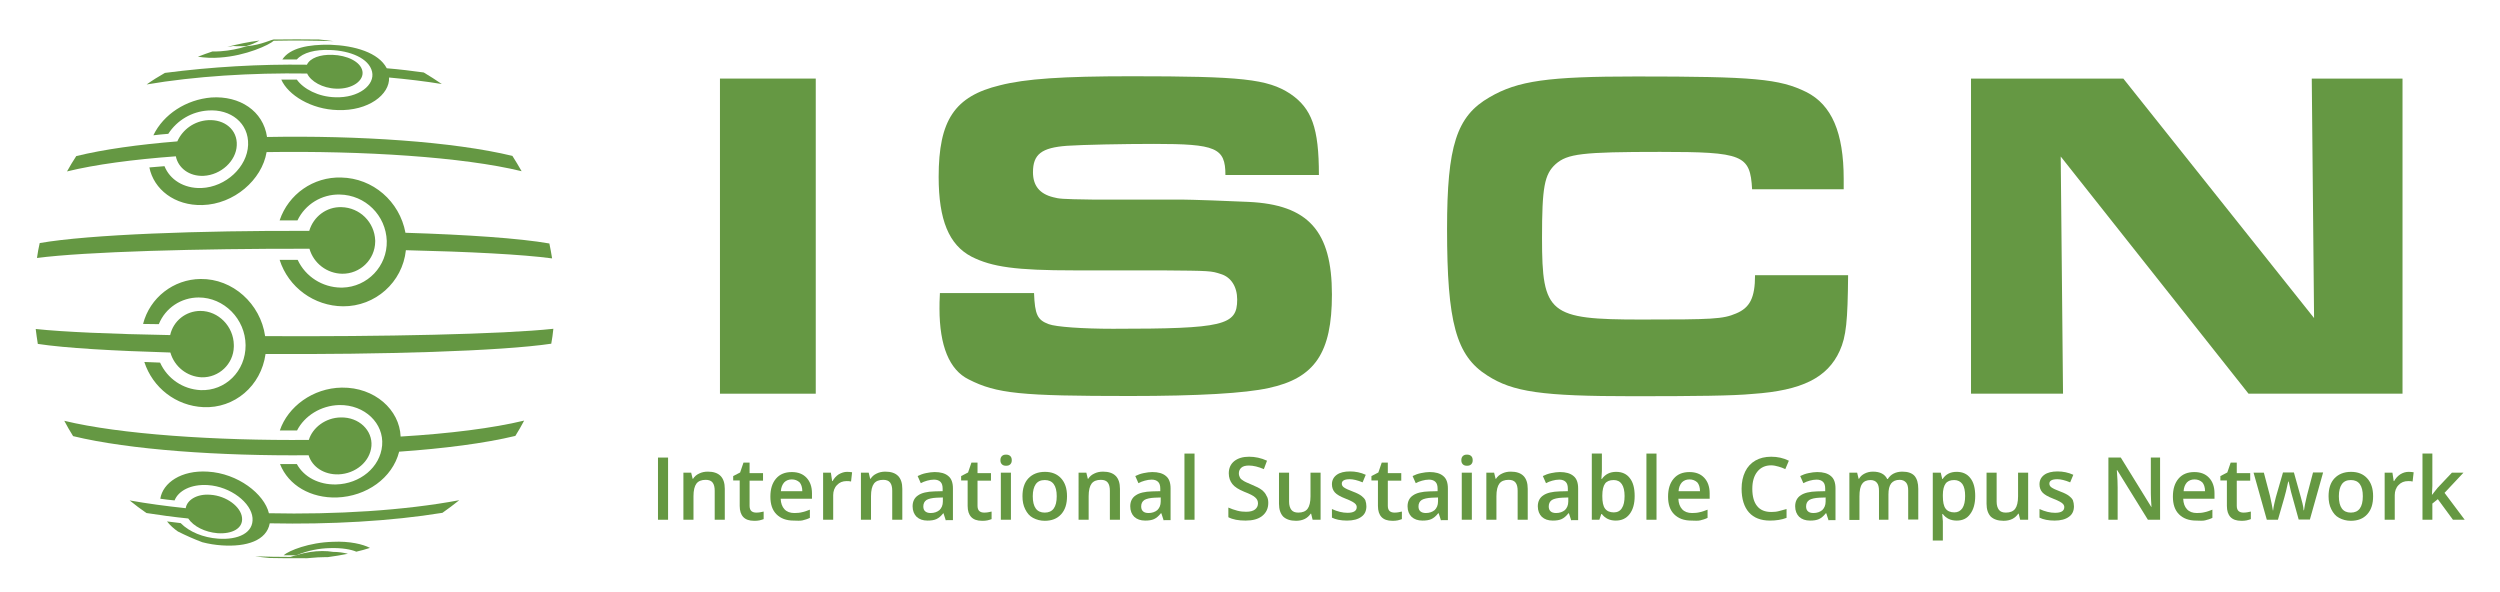 <?xml version="1.0" encoding="UTF-8"?>
<!-- Generator: Adobe Illustrator 21.1.0, SVG Export Plug-In . SVG Version: 6.00 Build 0)  -->
<svg xmlns="http://www.w3.org/2000/svg" xmlns:xlink="http://www.w3.org/1999/xlink" version="1.1" id="Layer_1" x="0px" y="0px" viewBox="0 0 1190 282" style="enable-background:new 0 0 1190 282;" xml:space="preserve">
<style type="text/css">
	.st0{fill:#659843;}
	.st1{enable-background:new    ;}
	.st2{fill:#659842;}
	.st3{fill:none;}
</style>
<title>EurostyleExtendedHeavy_OpenSansSemiboldSmallballgreen_unjustified_1200pixelwide</title>
<path class="st0" d="M162.7,184.5c-13.8,0.2-25.7,9.1-29.5,20.4c2.7,0,5.5,0,8.2,0c3.5-6.9,11.3-11.9,20.1-12.1  c12.2-0.2,21.3,8.8,20.4,19.2c-0.9,10.5-10.6,18.3-21.9,18.6c-8.2,0.2-15.3-3.5-18.7-9.7c-2.7,0-5.3,0-8,0  c4,10.2,14.7,16.3,27.1,15.9c14-0.5,26.4-9.2,29.6-21.8c21.4-1.5,40.8-4,55.3-7.5c1.5-2.4,2.9-4.8,4.2-7.3  c-14.8,3.6-35.5,6.2-58.8,7.6C190.2,195.1,178.4,184.3,162.7,184.5z M126.2,160c-2.2-15.4-15.4-27.4-30.7-27.2  c-12.9,0.1-24.2,8.9-27.4,21.4c2.5,0,5,0.1,7.5,0.1c3.1-7.7,10.6-12.7,19-12.7c12,0,22.2,10.2,22.3,22.7  c0.1,12.4-9.7,21.9-21.4,21.4c-8.4-0.4-15.8-5.4-19.3-13.1c-2.5-0.1-5-0.2-7.5-0.3c4,12.3,15.1,20.9,28.1,21.5  c14.8,0.7,27.5-10.1,29.6-25.3c54.4,0.3,111.9-1.3,136-4.9c0.4-2.3,0.8-4.7,1-7.1C239.6,159.1,181.3,160.3,126.2,160L126.2,160z   M108.2,22.3c1-0.1,1.9-0.2,2.8-0.4c1,0.1,2.1,0.1,3.1,0.1c1.1,0,2.2,0,3.2-0.1c2.2-0.6,4.3-1.5,6.2-2.6  C118.5,19.9,113.3,21,108.2,22.3z M104.6,27.4c12.5-0.8,23.7-6.1,25.7-8c9.5-0.2,19-0.1,28.5,0.2c-2.3-0.3-4.6-0.6-7-0.8  c-7-0.1-14.1-0.1-21.1,0c-0.8-0.4-6,2.6-13.3,3.2c-4,1.3-8.2,2.1-12.4,2.4c-1.3,0.1-2.6,0.1-3.9,0.1c-2.3,0.8-4.7,1.6-6.9,2.5  C97.6,27.5,101.1,27.7,104.6,27.4z M134.4,28.3c2.3,0,4.6,0,6.9,0c2.9-3.3,8.9-4.8,15.8-4.5c9.5,0.3,18.5,3.9,20,10.3  c1.5,6.3-6.3,12.6-17.5,12.2c-8.1-0.2-15.2-4-18.3-8.4c-2.5,0-4.9,0-7.4,0c3.2,7.3,14.2,14.2,26.9,14.5c14.5,0.5,24.8-7.4,24.4-15.5  c8.8,0.8,17.2,1.8,25.1,3.1c-2.8-1.9-5.7-3.8-8.6-5.5c-5.7-0.8-11.6-1.5-17.6-2c-3.9-7.5-15.3-10.8-26.9-11.2  C146.9,21.1,138,22.8,134.4,28.3z M162.4,84.5c-13.2-0.4-25.1,7.9-29.3,20.4c2.8,0,5.7,0,8.5,0c3.7-7.7,11.6-12.5,20.1-12.3  c12.2,0.2,22,9.9,22.4,22.1c0.3,12-9.2,21.9-21.1,22.2c-0.2,0-0.5,0-0.7,0c-8.8-0.1-16.9-5.2-20.6-13.2c-2.9,0-5.7,0-8.6,0  c4.2,13.1,16.4,22,30.2,22.1c15.3,0.1,28.3-11.4,29.9-26.7c29.9,0.7,55.5,2,69.6,3.9c-0.4-2.4-0.8-4.8-1.3-7.1  c-14.3-2.5-39.4-4.2-68.5-5.1C190.2,95.8,177.5,84.8,162.4,84.5L162.4,84.5z M95.9,89.5c-8.5,0.3-15.1-4.1-17.6-10.4  c-2.5,0.2-4.9,0.4-7.2,0.6C73.2,90.1,83.1,98,96.4,97.6c15-0.4,28.3-12,30.5-25.2c45.8-0.7,93.6,2.3,121.4,9.1  c-1.4-2.5-2.9-4.9-4.4-7.3c-28.1-6.8-73.4-9.8-116.8-9c-1.8-12.4-13-19.7-26.5-18.8C88.6,47.4,77.8,54.4,73,64.4  c2.3-0.3,4.7-0.5,7.1-0.7c4.2-6.5,11.2-10.6,18.9-11.1c10.8-0.8,19.5,6,19.1,16.4C117.7,79.4,107.6,89,95.9,89.5z M158.4,257.9  c-11.3,0.3-20.9,4.2-23.4,6.4c2,0,4,0,5.9,0h0.3c0.1-0.1,0.3-0.1,0.4-0.2c4.9-2,10.2-3.1,15.5-3.2c5.7-0.2,10.2,0.7,12.5,1.7  c2.2-0.5,4.4-1.1,6.5-1.8C172.9,259.1,166.5,257.5,158.4,257.9L158.4,257.9z M128,244.3c-2.2-9.2-14.8-19-29.1-19.8  c-12.6-0.8-21.4,5.3-22.6,12.9c2.2,0.3,4.5,0.6,6.8,0.8c1.8-4.6,7.8-7.8,15.8-7.3c11,0.7,20.7,8.5,21.3,15.6  c0.6,7.2-6.9,10.6-16.4,9.9c-7-0.5-13.7-3.2-17.8-7.4c-2.2-0.3-4.3-0.5-6.5-0.8c1.5,1.9,3.3,3.5,5.2,4.8c3.8,1.9,7.6,3.6,11.6,5.1  c3.1,0.8,6.2,1.3,9.3,1.5c11.8,0.8,21.3-2.3,22.8-10.5c28.5,0.6,57.7-1,82.2-5c2.7-1.9,5.4-3.9,8-6C192.5,243,159.8,245,128,244.3z"></path>
<path class="st0" d="M96,179.6c8.2,0.2,15.1-6.3,15.3-14.5c0-0.3,0-0.6,0-0.9c-0.1-8.8-7.3-16.2-15.9-16.2  c-6.9,0-12.9,4.7-14.4,11.5C53.3,159,30,158,17,156.6c0.3,2.4,0.6,4.7,1,7.1c13.1,2,36.1,3.3,63.1,4.1C83,174.5,89,179.3,96,179.6z   M162.2,198.7c-7.2,0.1-13.4,4.8-15.2,10.7c-44.5,0.4-90.1-2.7-116.4-9.1c1.3,2.5,2.7,4.9,4.2,7.3c26.7,6.5,69.9,9.5,112.1,9.1  c1.7,5.6,7.4,9.3,14.2,9.1c8.2-0.3,15.1-6.1,15.7-13.5C177.4,204.9,170.9,198.5,162.2,198.7L162.2,198.7z M147.3,118.4  c2,7,8.4,11.8,15.6,11.9c8.5,0.1,15.6-6.7,15.7-15.3c0-0.2,0-0.4,0-0.5c-0.3-8.7-7.3-15.7-16.1-15.9c-7.1-0.2-13.3,4.5-15.3,11.3  c-51.7-0.2-104.8,1.7-128.3,5.8c-0.5,2.3-1,4.7-1.3,7.1C40.6,119.8,94.7,118.3,147.3,118.4L147.3,118.4z M96.9,83.7  c8.3-0.4,15.5-7.1,15.8-14.5c0.4-7.4-5.8-12.5-13.7-12c-6.4,0.4-12,4.3-14.6,10.1c-18.4,1.5-35.1,3.8-48.1,7c-1.6,2.4-3,4.8-4.4,7.3  c13.4-3.3,31.5-5.7,51.8-7.2C84.8,79.9,90,84,96.9,83.7z M146.2,35c1.7,3.7,7.3,7,13.8,7.2c7.8,0.3,13.4-3.9,12.5-8.4  c-0.9-4.5-7.4-7.5-14.3-7.7c-5.8-0.2-10.6,1.5-12.1,4.7c-22.6-0.3-45.2,1-67.6,3.9c-3,1.7-5.9,3.5-8.7,5.5  C92.7,36.3,119.6,34.6,146.2,35z M100.1,235.5c-6.4-0.5-11.1,2.5-11.7,6.4c-9.4-1-18.4-2.2-26.7-3.7c2.6,2.1,5.2,4.1,8,6  c6.3,1,13,1.9,19.9,2.6c2.5,3.8,8,6.5,13.9,7c7,0.5,12.3-2.3,11.7-7.4C114.7,241.3,107.9,236,100.1,235.5z M153.4,262.3  c-4,0-8,0.7-11.8,1.8c-0.1,0.1-0.3,0.1-0.4,0.2h-0.3c-1,0.3-1.9,0.5-2.6,0.8c-5.6,0-11.3-0.1-16.9-0.3c2.3,0.3,4.6,0.6,6.9,0.8  c2.4,0,4.8,0.1,7.2,0.1c0,0,0,0,0,0c0.5,0,1.1,0,1.6,0c1,0,2.1,0,3.1,0h0.9c0,0,0,0,0,0c1.3,0,2.6,0,3.9,0c1.2,0.2,4.9-0.5,9.6-0.5  c0.5,0,1,0,1.4,0c3.2-0.4,6.5-1,9.6-1.6c-2.3-0.6-4.7-0.9-7-0.9C156.9,262.4,155.1,262.3,153.4,262.3L153.4,262.3z"></path>
<g class="st1">
	<path class="st0" d="M342.7,37.4h45.6v150h-45.6V37.4z"></path>
	<path class="st0" d="M492.2,139.5c0.4,10.3,1.6,12.8,7,14.8c3.4,1.3,16.2,2.2,30.6,2.2c52.8,0,59.1-1.6,59.1-13.9   c0-6.1-2.9-10.6-7.6-12.1c-4.9-1.6-4.9-1.6-28.6-1.8h-41.4c-27.7,0-39.1-1.6-48.8-6.5c-10.8-5.6-15.7-17.5-15.7-38   c0-27,7.6-38.4,29.2-43.6c12.1-3.1,29.7-4.3,62.5-4.3c52.6,0,64.8,1.3,75.6,8.3c10.3,7,13.7,16.2,13.7,38.7h-44.5   c0-13-4.5-14.8-34-14.8c-14.6,0-34.2,0.4-41.4,0.9c-12.1,0.9-16.2,4-16.2,12.6c0,6.3,3.1,10.3,9.7,11.9c2.7,0.7,3.6,0.9,18.4,1.1   h42.5c4,0,24.3,0.7,31.9,1.1c28.6,1.3,39.8,13.9,39.8,44.1c0,27.7-8.1,39.8-30.1,44.5c-11.2,2.5-33.5,3.8-66.1,3.8   c-51.9,0-63.4-1.1-76.7-7.9c-9.2-4.5-13.9-16-13.9-33.7c0-1.3,0-4.3,0.2-7.4H492.2z"></path>
	<path class="st0" d="M879.7,131c-0.2,21.8-0.9,29.2-4,36c-5.8,12.8-18,18.9-41.4,20.5c-9.2,0.9-27.2,1.1-57.1,1.1   c-43.2,0-57.1-2-69.3-9.9c-14.8-9.4-19.1-25.2-19.1-69.7c0-39.6,4.5-53.7,20.2-62.7c13.5-7.9,27.9-9.9,69.9-9.9   c56,0,68.1,1.1,80.9,7.4c12.1,6.1,17.8,19.3,17.8,41.4v4.9H834c-0.9-16.4-4.3-17.8-43.8-17.8c-37.3,0-44.1,0.9-49.7,5.8   c-5.4,4.9-6.5,11-6.5,35.3c0,36,3.4,38.7,47.2,38.7c34,0,38.9-0.2,45.2-2.9c6.5-2.7,9-7.4,9-18.2H879.7z"></path>
	<path class="st0" d="M938.1,37.4h72.6l90.8,114l-1.1-114h43.2v150h-73.3L980.9,74.5l1.1,112.9h-43.8V37.4z"></path>
</g>
<g class="st1">
	<path class="st2" d="M313.2,247.4v-29.6h4.8v29.6H313.2z"></path>
	<path class="st2" d="M345,247.4h-4.8v-13.8c0-1.7-0.3-3-1-3.9c-0.7-0.9-1.8-1.3-3.3-1.3c-2,0-3.5,0.6-4.4,1.8s-1.4,3.2-1.4,6v11.2   h-4.8V225h3.7l0.7,2.9h0.2c0.7-1.1,1.6-1.9,2.9-2.5c1.2-0.6,2.6-0.9,4.1-0.9c5.4,0,8.1,2.7,8.1,8.2V247.4z"></path>
	<path class="st2" d="M360,244c1.2,0,2.3-0.2,3.5-0.5v3.6c-0.5,0.2-1.2,0.4-2,0.6c-0.8,0.2-1.7,0.2-2.6,0.2c-4.5,0-6.8-2.4-6.8-7.1   v-12.1h-3.1v-2.1l3.3-1.7l1.6-4.7h2.9v5h6.4v3.6h-6.4v12c0,1.1,0.3,2,0.9,2.5S359.1,244,360,244z"></path>
	<path class="st2" d="M377.8,247.8c-3.5,0-6.2-1-8.2-3c-2-2-2.9-4.8-2.9-8.4c0-3.7,0.9-6.5,2.7-8.6s4.3-3.1,7.5-3.1   c3,0,5.3,0.9,7,2.7c1.7,1.8,2.6,4.3,2.6,7.4v2.6h-14.9c0.1,2.2,0.7,3.8,1.8,5s2.7,1.8,4.7,1.8c1.3,0,2.6-0.1,3.7-0.4   c1.1-0.2,2.4-0.7,3.7-1.2v3.9c-1.2,0.6-2.3,0.9-3.5,1.2S379.3,247.8,377.8,247.8z M376.9,228.2c-1.5,0-2.7,0.5-3.6,1.4   c-0.9,1-1.5,2.4-1.6,4.2h10.2c0-1.8-0.5-3.3-1.3-4.2C379.6,228.7,378.4,228.2,376.9,228.2z"></path>
	<path class="st2" d="M403.2,224.6c1,0,1.7,0.1,2.4,0.2l-0.5,4.4c-0.7-0.2-1.4-0.2-2.1-0.2c-1.9,0-3.4,0.6-4.6,1.9   c-1.2,1.2-1.8,2.9-1.8,4.8v11.7h-4.8V225h3.7l0.6,4h0.2c0.7-1.3,1.7-2.4,2.9-3.2C400.6,225,401.9,224.6,403.2,224.6z"></path>
	<path class="st2" d="M429.5,247.4h-4.8v-13.8c0-1.7-0.3-3-1-3.9c-0.7-0.9-1.8-1.3-3.3-1.3c-2,0-3.5,0.6-4.4,1.8s-1.4,3.2-1.4,6   v11.2h-4.8V225h3.7l0.7,2.9h0.2c0.7-1.1,1.6-1.9,2.9-2.5c1.2-0.6,2.6-0.9,4.1-0.9c5.4,0,8.1,2.7,8.1,8.2V247.4z"></path>
	<path class="st2" d="M450.1,247.4l-1-3.1H449c-1.1,1.4-2.2,2.3-3.3,2.8c-1.1,0.5-2.5,0.7-4.2,0.7c-2.2,0-3.9-0.6-5.2-1.8   c-1.2-1.2-1.9-2.9-1.9-5c0-2.3,0.9-4.1,2.6-5.2c1.7-1.2,4.3-1.8,7.8-1.9l3.9-0.1v-1.2c0-1.4-0.3-2.5-1-3.2s-1.7-1.1-3.1-1.1   c-1.1,0-2.2,0.2-3.3,0.5c-1.1,0.3-2.1,0.7-3,1.2l-1.5-3.4c1.2-0.6,2.5-1.1,4-1.4s2.8-0.5,4.1-0.5c2.8,0,5,0.6,6.5,1.9   c1.5,1.2,2.2,3.2,2.2,5.9v15.1H450.1z M443,244.2c1.7,0,3.1-0.5,4.2-1.4c1-1,1.6-2.3,1.6-4.1v-1.9l-2.9,0.1   c-2.2,0.1-3.9,0.5-4.9,1.1c-1,0.7-1.5,1.7-1.5,3.1c0,1,0.3,1.8,0.9,2.3C441,243.9,441.8,244.2,443,244.2z"></path>
	<path class="st2" d="M468.5,244c1.2,0,2.3-0.2,3.5-0.5v3.6c-0.5,0.2-1.2,0.4-2,0.6c-0.8,0.2-1.7,0.2-2.6,0.2   c-4.5,0-6.8-2.4-6.8-7.1v-12.1h-3.1v-2.1l3.3-1.7l1.6-4.7h2.9v5h6.4v3.6h-6.4v12c0,1.1,0.3,2,0.9,2.5S467.6,244,468.5,244z"></path>
	<path class="st2" d="M476.2,219.1c0-0.9,0.2-1.5,0.7-2c0.5-0.5,1.1-0.7,2-0.7c0.8,0,1.5,0.2,2,0.7s0.7,1.1,0.7,2   c0,0.8-0.2,1.4-0.7,1.9c-0.5,0.5-1.1,0.7-2,0.7c-0.9,0-1.5-0.2-2-0.7C476.4,220.5,476.2,219.9,476.2,219.1z M481.2,247.4h-4.8V225   h4.8V247.4z"></path>
	<path class="st2" d="M507.9,236.2c0,3.7-0.9,6.5-2.8,8.6c-1.9,2.1-4.5,3.1-7.8,3.1c-2.1,0-3.9-0.5-5.6-1.4s-2.8-2.3-3.7-4.1   s-1.3-3.8-1.3-6.2c0-3.6,0.9-6.5,2.8-8.5s4.5-3.1,7.9-3.1c3.2,0,5.8,1,7.7,3.1C507,229.8,507.9,232.6,507.9,236.2z M491.6,236.2   c0,5.2,1.9,7.8,5.7,7.8c3.8,0,5.7-2.6,5.7-7.8c0-5.1-1.9-7.7-5.7-7.7c-2,0-3.4,0.7-4.3,2C492.1,231.8,491.6,233.7,491.6,236.2z"></path>
	<path class="st2" d="M533.1,247.4h-4.8v-13.8c0-1.7-0.3-3-1-3.9c-0.7-0.9-1.8-1.3-3.3-1.3c-2,0-3.5,0.6-4.4,1.8s-1.4,3.2-1.4,6   v11.2h-4.8V225h3.7l0.7,2.9h0.2c0.7-1.1,1.6-1.9,2.9-2.5c1.2-0.6,2.6-0.9,4.1-0.9c5.4,0,8.1,2.7,8.1,8.2V247.4z"></path>
	<path class="st2" d="M553.8,247.4l-1-3.1h-0.2c-1.1,1.4-2.2,2.3-3.3,2.8c-1.1,0.5-2.5,0.7-4.2,0.7c-2.2,0-3.9-0.6-5.2-1.8   c-1.2-1.2-1.9-2.9-1.9-5c0-2.3,0.9-4.1,2.6-5.2c1.7-1.2,4.3-1.8,7.8-1.9l3.9-0.1v-1.2c0-1.4-0.3-2.5-1-3.2s-1.7-1.1-3.1-1.1   c-1.1,0-2.2,0.2-3.3,0.5c-1.1,0.3-2.1,0.7-3,1.2l-1.5-3.4c1.2-0.6,2.5-1.1,4-1.4s2.8-0.5,4.1-0.5c2.8,0,5,0.6,6.5,1.9   c1.5,1.2,2.2,3.2,2.2,5.9v15.1H553.8z M546.7,244.2c1.7,0,3.1-0.5,4.2-1.4c1-1,1.6-2.3,1.6-4.1v-1.9l-2.9,0.1   c-2.2,0.1-3.9,0.5-4.9,1.1c-1,0.7-1.5,1.7-1.5,3.1c0,1,0.3,1.8,0.9,2.3C544.6,243.9,545.5,244.2,546.7,244.2z"></path>
	<path class="st2" d="M568.6,247.4h-4.8v-31.5h4.8V247.4z"></path>
	<path class="st2" d="M603.7,239.4c0,2.6-1,4.7-2.9,6.2c-1.9,1.5-4.5,2.2-7.9,2.2s-6.1-0.5-8.2-1.6v-4.6c1.3,0.6,2.8,1.1,4.3,1.5   c1.5,0.4,2.9,0.5,4.2,0.5c1.9,0,3.3-0.4,4.2-1.1c0.9-0.7,1.4-1.7,1.4-2.9c0-1.1-0.4-2-1.3-2.8c-0.8-0.8-2.6-1.7-5.2-2.7   c-2.7-1.1-4.6-2.3-5.7-3.7c-1.1-1.4-1.7-3.1-1.7-5.1c0-2.5,0.9-4.4,2.6-5.8c1.8-1.4,4.1-2.1,7.1-2.1c2.8,0,5.7,0.6,8.5,1.9l-1.5,4   c-2.6-1.1-5-1.7-7.1-1.7c-1.6,0-2.8,0.3-3.6,1s-1.2,1.6-1.2,2.7c0,0.8,0.2,1.4,0.5,2s0.9,1.1,1.6,1.5c0.7,0.5,2.1,1.1,4,1.9   c2.2,0.9,3.8,1.7,4.8,2.5c1,0.8,1.8,1.7,2.2,2.7C603.5,236.9,603.7,238.1,603.7,239.4z"></path>
	<path class="st2" d="M624.8,247.4l-0.7-2.9h-0.2c-0.7,1-1.6,1.9-2.8,2.5c-1.2,0.6-2.6,0.9-4.2,0.9c-2.7,0-4.7-0.7-6.1-2   c-1.3-1.4-2-3.4-2-6.1V225h4.8v13.8c0,1.7,0.4,3,1.1,3.9s1.8,1.3,3.3,1.3c2,0,3.5-0.6,4.4-1.8s1.4-3.2,1.4-6V225h4.8v22.4H624.8z"></path>
	<path class="st2" d="M650.4,241c0,2.2-0.8,3.9-2.4,5c-1.6,1.2-3.9,1.8-6.8,1.8c-3,0-5.4-0.5-7.2-1.4v-4.1c2.6,1.2,5.1,1.8,7.4,1.8   c2.9,0,4.4-0.9,4.4-2.7c0-0.6-0.2-1-0.5-1.4s-0.9-0.8-1.6-1.2c-0.7-0.4-1.8-0.9-3.1-1.4c-2.6-1-4.3-2-5.2-3c-0.9-1-1.4-2.3-1.4-3.9   c0-1.9,0.8-3.4,2.3-4.5c1.5-1.1,3.7-1.6,6.3-1.6c2.6,0,5.1,0.5,7.5,1.6l-1.5,3.6c-2.4-1-4.5-1.5-6.1-1.5c-2.5,0-3.8,0.7-3.8,2.1   c0,0.7,0.3,1.3,1,1.8s2.1,1.2,4.3,2c1.9,0.7,3.2,1.4,4,2c0.8,0.6,1.5,1.3,1.9,2.1C650.2,239,650.4,240,650.4,241z"></path>
	<path class="st2" d="M663.8,244c1.2,0,2.3-0.2,3.5-0.5v3.6c-0.5,0.2-1.2,0.4-2,0.6c-0.8,0.2-1.7,0.2-2.6,0.2   c-4.5,0-6.8-2.4-6.8-7.1v-12.1h-3.1v-2.1l3.3-1.7l1.6-4.7h2.9v5h6.4v3.6h-6.4v12c0,1.1,0.3,2,0.9,2.5S662.9,244,663.8,244z"></path>
	<path class="st2" d="M685.8,247.4l-1-3.1h-0.2c-1.1,1.4-2.2,2.3-3.3,2.8c-1.1,0.5-2.5,0.7-4.2,0.7c-2.2,0-3.9-0.6-5.2-1.8   c-1.2-1.2-1.9-2.9-1.9-5c0-2.3,0.9-4.1,2.6-5.2c1.7-1.2,4.3-1.8,7.8-1.9l3.9-0.1v-1.2c0-1.4-0.3-2.5-1-3.2s-1.7-1.1-3.1-1.1   c-1.1,0-2.2,0.2-3.3,0.5c-1.1,0.3-2.1,0.7-3,1.2l-1.5-3.4c1.2-0.6,2.5-1.1,4-1.4s2.8-0.5,4.1-0.5c2.8,0,5,0.6,6.5,1.9   c1.5,1.2,2.2,3.2,2.2,5.9v15.1H685.8z M678.7,244.2c1.7,0,3.1-0.5,4.2-1.4c1-1,1.6-2.3,1.6-4.1v-1.9l-2.9,0.1   c-2.2,0.1-3.9,0.5-4.9,1.1c-1,0.7-1.5,1.7-1.5,3.1c0,1,0.3,1.8,0.9,2.3C676.7,243.9,677.5,244.2,678.7,244.2z"></path>
	<path class="st2" d="M695.6,219.1c0-0.9,0.2-1.5,0.7-2c0.5-0.5,1.1-0.7,2-0.7c0.8,0,1.5,0.2,2,0.7s0.7,1.1,0.7,2   c0,0.8-0.2,1.4-0.7,1.9c-0.5,0.5-1.1,0.7-2,0.7c-0.9,0-1.5-0.2-2-0.7C695.8,220.5,695.6,219.9,695.6,219.1z M700.6,247.4h-4.8V225   h4.8V247.4z"></path>
	<path class="st2" d="M727.2,247.4h-4.8v-13.8c0-1.7-0.3-3-1-3.9c-0.7-0.9-1.8-1.3-3.3-1.3c-2,0-3.5,0.6-4.4,1.8s-1.4,3.2-1.4,6   v11.2h-4.8V225h3.7l0.7,2.9h0.2c0.7-1.1,1.6-1.9,2.9-2.5c1.2-0.6,2.6-0.9,4.1-0.9c5.4,0,8.1,2.7,8.1,8.2V247.4z"></path>
	<path class="st2" d="M747.8,247.4l-1-3.1h-0.2c-1.1,1.4-2.2,2.3-3.3,2.8c-1.1,0.5-2.5,0.7-4.2,0.7c-2.2,0-3.9-0.6-5.2-1.8   c-1.2-1.2-1.9-2.9-1.9-5c0-2.3,0.9-4.1,2.6-5.2c1.7-1.2,4.3-1.8,7.8-1.9l3.9-0.1v-1.2c0-1.4-0.3-2.5-1-3.2s-1.7-1.1-3.1-1.1   c-1.1,0-2.2,0.2-3.3,0.5c-1.1,0.3-2.1,0.7-3,1.2l-1.5-3.4c1.2-0.6,2.5-1.1,4-1.4s2.8-0.5,4.1-0.5c2.8,0,5,0.6,6.5,1.9   c1.5,1.2,2.2,3.2,2.2,5.9v15.1H747.8z M740.7,244.2c1.7,0,3.1-0.5,4.2-1.4c1-1,1.6-2.3,1.6-4.1v-1.9l-2.9,0.1   c-2.2,0.1-3.9,0.5-4.9,1.1c-1,0.7-1.5,1.7-1.5,3.1c0,1,0.3,1.8,0.9,2.3C738.6,243.9,739.5,244.2,740.7,244.2z"></path>
	<path class="st2" d="M769.3,224.6c2.8,0,5,1,6.5,3c1.6,2,2.3,4.9,2.3,8.5c0,3.7-0.8,6.5-2.4,8.6s-3.8,3.1-6.6,3.1   c-2.8,0-5-1-6.6-3.1h-0.3l-0.9,2.7h-3.6v-31.5h4.8v7.5c0,0.6,0,1.4-0.1,2.5c-0.1,1.1-0.1,1.8-0.1,2.1h0.2   C764.1,225.7,766.4,224.6,769.3,224.6z M768.1,228.5c-1.9,0-3.3,0.6-4.1,1.7c-0.8,1.1-1.3,3-1.3,5.7v0.3c0,2.7,0.4,4.7,1.3,5.9   c0.9,1.2,2.3,1.8,4.2,1.8c1.7,0,3-0.7,3.8-2c0.9-1.3,1.3-3.3,1.3-5.8C773.3,231.1,771.5,228.5,768.1,228.5z"></path>
	<path class="st2" d="M788.5,247.4h-4.8v-31.5h4.8V247.4z"></path>
	<path class="st2" d="M805.1,247.8c-3.5,0-6.2-1-8.2-3c-2-2-2.9-4.8-2.9-8.4c0-3.7,0.9-6.5,2.7-8.6s4.3-3.1,7.5-3.1   c3,0,5.3,0.9,7,2.7c1.7,1.8,2.6,4.3,2.6,7.4v2.6h-14.9c0.1,2.2,0.7,3.8,1.8,5s2.7,1.8,4.7,1.8c1.3,0,2.6-0.1,3.7-0.4   c1.1-0.2,2.4-0.7,3.7-1.2v3.9c-1.2,0.6-2.3,0.9-3.5,1.2S806.6,247.8,805.1,247.8z M804.2,228.2c-1.5,0-2.7,0.5-3.6,1.4   c-0.9,1-1.5,2.4-1.6,4.2h10.2c0-1.8-0.5-3.3-1.3-4.2C806.9,228.7,805.7,228.2,804.2,228.2z"></path>
	<path class="st2" d="M843.1,221.5c-2.8,0-5,1-6.6,3s-2.4,4.7-2.4,8.2c0,3.6,0.8,6.4,2.3,8.2c1.5,1.9,3.8,2.8,6.7,2.8   c1.3,0,2.5-0.1,3.6-0.4s2.4-0.6,3.7-1v4.2c-2.3,0.9-5,1.3-7.9,1.3c-4.3,0-7.7-1.3-10-3.9c-2.3-2.6-3.5-6.4-3.5-11.3   c0-3.1,0.6-5.8,1.7-8.1c1.1-2.3,2.8-4.1,4.9-5.3c2.1-1.2,4.6-1.8,7.5-1.8c3,0,5.8,0.6,8.4,1.9l-1.7,4c-1-0.5-2.1-0.9-3.2-1.2   S844.3,221.5,843.1,221.5z"></path>
	<path class="st2" d="M870.3,247.4l-1-3.1h-0.2c-1.1,1.4-2.2,2.3-3.3,2.8c-1.1,0.5-2.5,0.7-4.2,0.7c-2.2,0-3.9-0.6-5.2-1.8   c-1.2-1.2-1.9-2.9-1.9-5c0-2.3,0.9-4.1,2.6-5.2c1.7-1.2,4.3-1.8,7.8-1.9l3.9-0.1v-1.2c0-1.4-0.3-2.5-1-3.2s-1.7-1.1-3.1-1.1   c-1.1,0-2.2,0.2-3.3,0.5c-1.1,0.3-2.1,0.7-3,1.2l-1.5-3.4c1.2-0.6,2.5-1.1,4-1.4s2.8-0.5,4.1-0.5c2.8,0,5,0.6,6.5,1.9   c1.5,1.2,2.2,3.2,2.2,5.9v15.1H870.3z M863.2,244.2c1.7,0,3.1-0.5,4.2-1.4c1-1,1.6-2.3,1.6-4.1v-1.9l-2.9,0.1   c-2.2,0.1-3.9,0.5-4.9,1.1c-1,0.7-1.5,1.7-1.5,3.1c0,1,0.3,1.8,0.9,2.3C861.1,243.9,862,244.2,863.2,244.2z"></path>
	<path class="st2" d="M899.2,247.4h-4.8v-13.8c0-1.7-0.3-3-1-3.8c-0.6-0.8-1.7-1.3-3-1.3c-1.8,0-3.2,0.6-4,1.8   c-0.9,1.2-1.3,3.2-1.3,6v11.2h-4.8V225h3.7l0.7,2.9h0.2c0.6-1.1,1.5-1.9,2.7-2.5c1.2-0.6,2.5-0.9,3.9-0.9c3.4,0,5.7,1.2,6.8,3.5   h0.3c0.7-1.1,1.6-2,2.8-2.6s2.6-0.9,4.1-0.9c2.7,0,4.6,0.7,5.8,2c1.2,1.4,1.8,3.4,1.8,6.2v14.6h-4.8v-13.8c0-1.7-0.3-3-1-3.8   c-0.7-0.8-1.7-1.3-3-1.3c-1.9,0-3.2,0.6-4.1,1.7c-0.9,1.2-1.3,2.9-1.3,5.3V247.4z"></path>
	<path class="st2" d="M931.4,247.8c-2.8,0-5-1-6.6-3.1h-0.3c0.2,1.9,0.3,3,0.3,3.4v9.2H920V225h3.8c0.1,0.4,0.3,1.4,0.7,3h0.2   c1.5-2.3,3.7-3.4,6.7-3.4c2.8,0,5,1,6.5,3c1.6,2,2.3,4.9,2.3,8.5s-0.8,6.5-2.4,8.6C936.3,246.8,934.2,247.8,931.4,247.8z    M930.2,228.5c-1.9,0-3.3,0.6-4.1,1.7s-1.3,2.9-1.3,5.3v0.7c0,2.7,0.4,4.7,1.3,5.9c0.9,1.2,2.3,1.8,4.2,1.8c1.6,0,2.9-0.7,3.8-2   c0.9-1.4,1.3-3.3,1.3-5.8c0-2.5-0.4-4.4-1.3-5.7C933.2,229.2,931.9,228.5,930.2,228.5z"></path>
	<path class="st2" d="M961.6,247.4l-0.7-2.9h-0.2c-0.7,1-1.6,1.9-2.8,2.5c-1.2,0.6-2.6,0.9-4.2,0.9c-2.7,0-4.7-0.7-6.1-2   c-1.3-1.4-2-3.4-2-6.1V225h4.8v13.8c0,1.7,0.4,3,1.1,3.9s1.8,1.3,3.3,1.3c2,0,3.5-0.6,4.4-1.8s1.4-3.2,1.4-6V225h4.8v22.4H961.6z"></path>
	<path class="st2" d="M987.2,241c0,2.2-0.8,3.9-2.4,5c-1.6,1.2-3.9,1.8-6.8,1.8c-3,0-5.4-0.5-7.2-1.4v-4.1c2.6,1.2,5.1,1.8,7.4,1.8   c2.9,0,4.4-0.9,4.4-2.7c0-0.6-0.2-1-0.5-1.4s-0.9-0.8-1.6-1.2c-0.7-0.4-1.8-0.9-3.1-1.4c-2.6-1-4.3-2-5.2-3c-0.9-1-1.4-2.3-1.4-3.9   c0-1.9,0.8-3.4,2.3-4.5c1.5-1.1,3.7-1.6,6.3-1.6c2.6,0,5.1,0.5,7.5,1.6l-1.5,3.6c-2.4-1-4.5-1.5-6.1-1.5c-2.5,0-3.8,0.7-3.8,2.1   c0,0.7,0.3,1.3,1,1.8s2.1,1.2,4.3,2c1.9,0.7,3.2,1.4,4,2c0.8,0.6,1.5,1.3,1.9,2.1C987,239,987.2,240,987.2,241z"></path>
	<path class="st2" d="M1028.3,247.4h-5.9l-14.6-23.6h-0.2l0.1,1.3c0.2,2.5,0.3,4.8,0.3,6.9v15.4h-4.4v-29.6h5.9l14.5,23.5h0.1   c0-0.3-0.1-1.4-0.2-3.4c-0.1-2-0.1-3.5-0.1-4.6v-15.5h4.4V247.4z"></path>
	<path class="st2" d="M1045.4,247.8c-3.5,0-6.2-1-8.2-3c-2-2-2.9-4.8-2.9-8.4c0-3.7,0.9-6.5,2.7-8.6s4.3-3.1,7.5-3.1   c3,0,5.3,0.9,7,2.7c1.7,1.8,2.6,4.3,2.6,7.4v2.6h-14.9c0.1,2.2,0.7,3.8,1.8,5s2.7,1.8,4.7,1.8c1.3,0,2.6-0.1,3.7-0.4   c1.1-0.2,2.4-0.7,3.7-1.2v3.9c-1.2,0.6-2.3,0.9-3.5,1.2S1047,247.8,1045.4,247.8z M1044.6,228.2c-1.5,0-2.7,0.5-3.6,1.4   c-0.9,1-1.5,2.4-1.6,4.2h10.2c0-1.8-0.5-3.3-1.3-4.2C1047.3,228.7,1046.1,228.2,1044.6,228.2z"></path>
	<path class="st2" d="M1067.9,244c1.2,0,2.3-0.2,3.5-0.5v3.6c-0.5,0.2-1.2,0.4-2,0.6c-0.8,0.2-1.7,0.2-2.6,0.2   c-4.5,0-6.8-2.4-6.8-7.1v-12.1h-3.1v-2.1l3.3-1.7l1.6-4.7h2.9v5h6.4v3.6h-6.4v12c0,1.1,0.3,2,0.9,2.5S1067,244,1067.9,244z"></path>
	<path class="st2" d="M1094.2,247.4l-2.9-10.5c-0.4-1.1-1-3.7-1.9-7.7h-0.2c-0.8,3.6-1.4,6.2-1.9,7.8l-3,10.4h-5.3l-6.3-22.4h4.9   l2.9,11c0.6,2.7,1.1,5.1,1.4,7h0.1c0.1-1,0.3-2.1,0.6-3.4c0.3-1.3,0.5-2.2,0.7-2.9l3.4-11.8h5.2l3.3,11.8c0.2,0.7,0.5,1.7,0.8,3   s0.5,2.4,0.5,3.2h0.2c0.2-1.7,0.7-4,1.4-7l2.9-11h4.8l-6.3,22.4H1094.2z"></path>
	<path class="st2" d="M1129.6,236.2c0,3.7-0.9,6.5-2.8,8.6c-1.9,2.1-4.5,3.1-7.8,3.1c-2.1,0-3.9-0.5-5.6-1.4s-2.8-2.3-3.7-4.1   s-1.3-3.8-1.3-6.2c0-3.6,0.9-6.5,2.8-8.5s4.5-3.1,7.9-3.1c3.2,0,5.8,1,7.7,3.1C1128.7,229.8,1129.6,232.6,1129.6,236.2z    M1113.3,236.2c0,5.2,1.9,7.8,5.7,7.8c3.8,0,5.7-2.6,5.7-7.8c0-5.1-1.9-7.7-5.7-7.7c-2,0-3.4,0.7-4.3,2   C1113.8,231.8,1113.3,233.7,1113.3,236.2z"></path>
	<path class="st2" d="M1146.5,224.6c1,0,1.7,0.1,2.4,0.2l-0.5,4.4c-0.7-0.2-1.4-0.2-2.1-0.2c-1.9,0-3.4,0.6-4.6,1.9   c-1.2,1.2-1.8,2.9-1.8,4.8v11.7h-4.8V225h3.7l0.6,4h0.2c0.7-1.3,1.7-2.4,2.9-3.2C1143.8,225,1145.1,224.6,1146.5,224.6z"></path>
	<path class="st2" d="M1157.6,235.6l2.7-3.4l6.8-7.2h5.5l-9,9.6l9.6,12.8h-5.6l-7.2-9.8l-2.6,2.1v7.7h-4.7v-31.5h4.7v15.4l-0.2,4.3   H1157.6z"></path>
</g>
<rect x="231.1" y="249.1" class="st3" width="18.7" height="13"></rect>
</svg>

